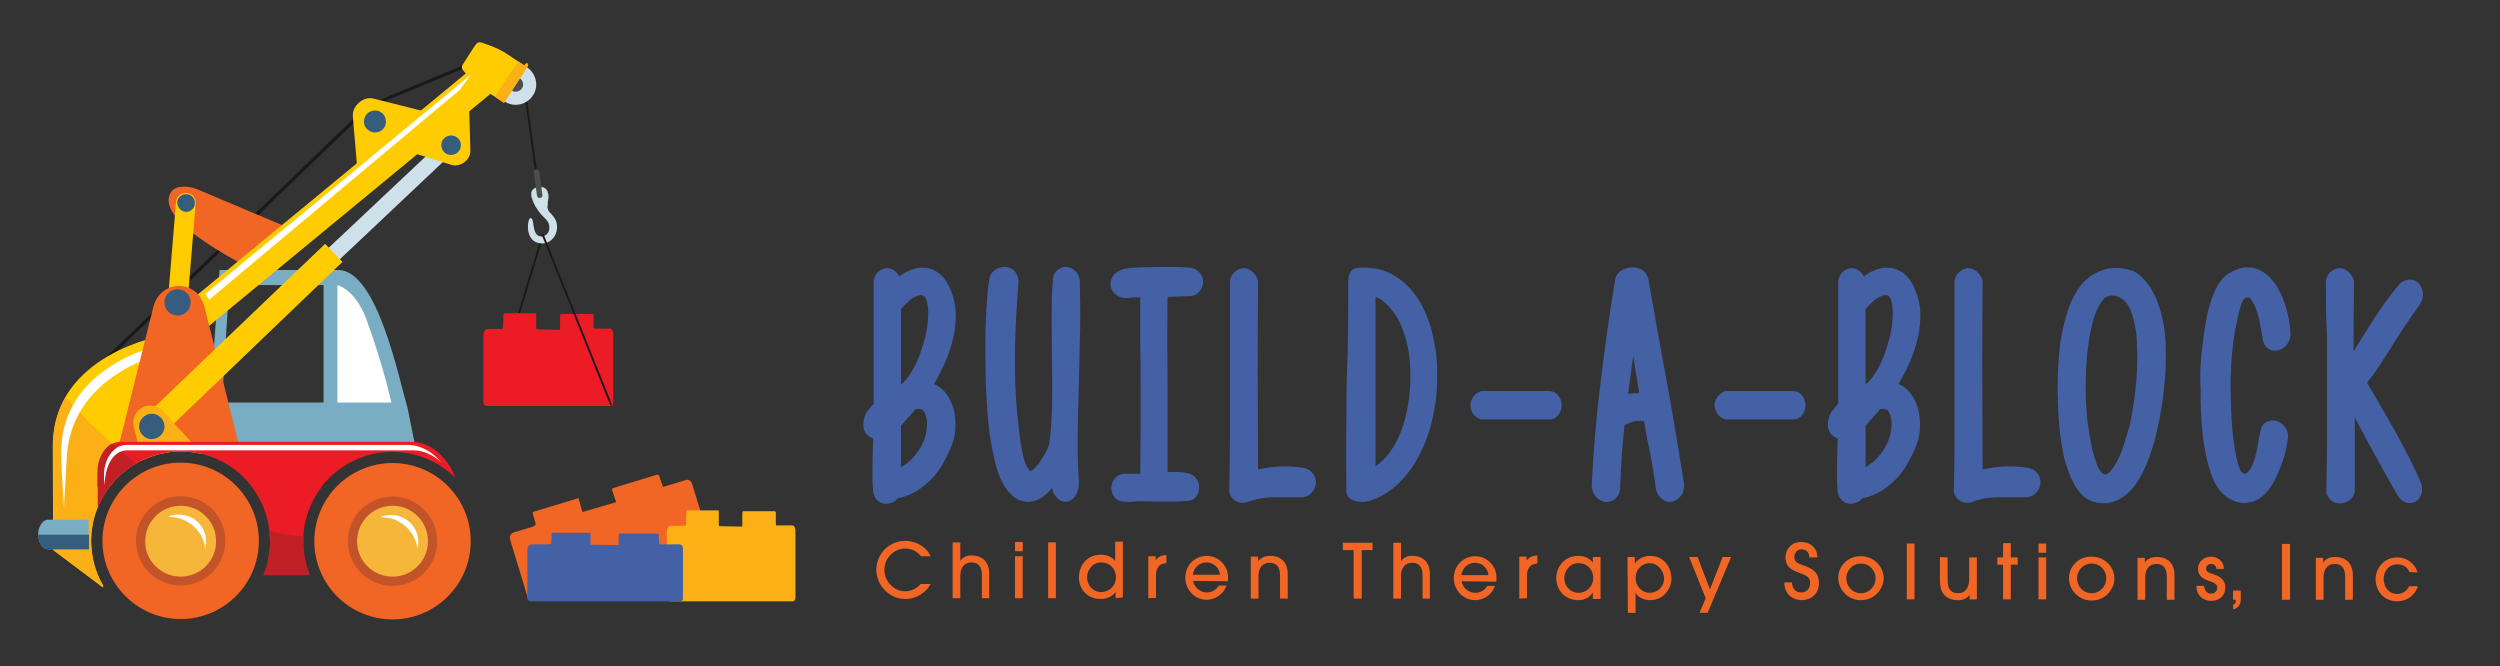 <?xml version="1.0" encoding="UTF-8"?>
<svg xmlns="http://www.w3.org/2000/svg" xmlns:xlink="http://www.w3.org/1999/xlink" id="Layer_1" x="0px" y="0px" viewBox="0 0 649 173" style="enable-background:new 0 0 649 173;" xml:space="preserve">
<rect x="0" y="0" width="649" height="173" fill="#333333" stroke="none"/>
<style type="text/css">
	.st0{fill:#F16624;}
	.st1{fill:#4461A6;stroke:#4461A6;stroke-width:1.794;stroke-miterlimit:10;}
	.st2{fill-rule:evenodd;clip-rule:evenodd;fill:#1A1919;}
	.st3{fill-rule:evenodd;clip-rule:evenodd;fill:#CEE0E9;}
	.st4{fill-rule:evenodd;clip-rule:evenodd;fill:#CEE0E9;stroke:#CEE0E9;stroke-width:0.103;stroke-miterlimit:22.926;}
	.st5{fill-rule:evenodd;clip-rule:evenodd;fill:#4D4D4D;}
	.st6{fill-rule:evenodd;clip-rule:evenodd;fill:#FFCC02;}
	.st7{fill-rule:evenodd;clip-rule:evenodd;fill:#FBB016;}
	.st8{fill-rule:evenodd;clip-rule:evenodd;fill:#FFFFFF;}
	.st9{fill-rule:evenodd;clip-rule:evenodd;fill:#F16624;}
	.st10{fill-rule:evenodd;clip-rule:evenodd;fill:#78ADC4;}
	.st11{fill-rule:evenodd;clip-rule:evenodd;fill:#355D7E;}
	.st12{fill-rule:evenodd;clip-rule:evenodd;fill:#EC1C27;}
	.st13{fill-rule:evenodd;clip-rule:evenodd;fill:#C12026;}
	.st14{fill-rule:evenodd;clip-rule:evenodd;fill:#C35328;}
	.st15{fill-rule:evenodd;clip-rule:evenodd;fill:#F5B639;}
	.st16{fill-rule:evenodd;clip-rule:evenodd;fill:#4461A6;}
</style>
<g>
	<g>
		<path class="st0" d="M239.1,144.4c-0.4-0.5-1.7-2-4.1-2c-3,0-5.4,2.5-5.4,5.5c0,3.1,2.5,5.6,5.4,5.6c1.5,0,3-0.7,4-1.9l2.6,0    c-1.6,2.8-4.3,3.9-6.6,3.9c-4.1,0-7.5-3.5-7.5-7.6c0-4.2,3.4-7.5,7.5-7.5c1.1,0,2.9,0.3,4.4,1.4c1.3,0.9,1.9,1.9,2.2,2.6    L239.1,144.4z"></path>
		<path class="st0" d="M254.9,155.3l0-5.9c0-0.8,0-3.4-2.7-3.4c-1.7,0-2.9,1.2-2.9,3.4l0,5.9l-2,0l0-14.5l2,0l0,4.8l0,0    c1-1.5,2.6-1.4,3-1.4c1.7,0,3.1,0.7,3.8,1.9c0.4,0.7,0.7,1.6,0.7,2.8l0,6.4L254.9,155.3z"></path>
		<path class="st0" d="M265.5,155.3l-2,0l0-10.9l2,0L265.5,155.3z M265.5,143.1l-2,0l0-2.4l2,0L265.5,143.1z"></path>
		<path class="st0" d="M274.1,155.3l-2,0l0-14.5l2,0L274.1,155.3z"></path>
		<path class="st0" d="M289.6,155.3l0-1.6h0c-0.9,1.2-2.3,1.8-3.9,1.8c-3.6,0-5.7-2.8-5.6-5.7c0-2.7,1.8-5.8,5.7-5.8    c1.5,0,2.9,0.6,3.7,1.6l0,0l0-5l2,0l0,14.5L289.6,155.3z M285.9,146c-2.5,0-3.7,2.2-3.7,3.9c0,2,1.5,3.8,3.7,3.8    c2.1,0,3.8-1.7,3.8-3.8C289.7,147.6,288,146,285.9,146z"></path>
		<path class="st0" d="M298.1,155.3l0-10.9l1.9,0l0,1h0c0.9-1.2,2.3-1.3,2.8-1.3l0,2.1c-0.3,0-1,0.1-1.5,0.4    c-0.6,0.4-1.2,1.2-1.2,2.7l0,5.9L298.1,155.3z"></path>
		<path class="st0" d="M309.7,150.8c0.5,2.1,2.2,3,3.6,3c1.5,0,2.6-0.9,3.1-1.8l2,0c-1,2.8-3.5,3.7-5.2,3.7c-3.1,0-5.5-2.7-5.5-5.7    c0-3.3,2.5-5.7,5.6-5.7c2.9,0,5.5,2.4,5.5,5.6c0,0.4,0,0.9-0.1,1L309.7,150.8z M316.7,149.2c-0.1-1.6-1.5-3.2-3.5-3.2    c-2,0-3.4,1.6-3.5,3.2L316.7,149.2z"></path>
		<path class="st0" d="M332.3,155.4l0-5.9c0-0.8,0-3.4-2.7-3.4c-1.7,0-2.9,1.2-2.9,3.4l0,5.9l-2,0l0-10.9l1.9,0l0,1.2h0    c1.1-1.5,2.8-1.4,3.2-1.4c1.7,0,3.1,0.7,3.8,1.9c0.4,0.7,0.7,1.6,0.7,2.8l0,6.4L332.3,155.4z"></path>
		<path class="st0" d="M351.4,155.4l0-12.6l-2.8,0l0-1.9l7.7,0l0,1.9l-2.8,0l0,12.6L351.4,155.4z"></path>
		<path class="st0" d="M369.3,155.4l0-5.9c0-0.8,0-3.4-2.7-3.4c-1.7,0-2.9,1.2-2.9,3.4l0,5.9l-2,0l0-14.5l2,0l0,4.8h0    c1-1.5,2.6-1.4,3-1.4c1.7,0,3.1,0.7,3.8,1.9c0.4,0.7,0.7,1.6,0.7,2.8l0,6.4L369.3,155.4z"></path>
		<path class="st0" d="M379.4,150.9c0.5,2.1,2.2,3,3.6,3c1.5,0,2.6-0.9,3.1-1.8l2,0c-1,2.8-3.5,3.7-5.2,3.7c-3.1,0-5.5-2.7-5.5-5.7    c0-3.3,2.5-5.7,5.6-5.7c2.9,0,5.5,2.4,5.5,5.6c0,0.4,0,0.9-0.1,1L379.4,150.9z M386.4,149.3c-0.1-1.6-1.5-3.2-3.5-3.2    c-2,0-3.4,1.6-3.5,3.2L386.4,149.3z"></path>
		<path class="st0" d="M394.4,155.4l0-10.9l1.9,0l0,1h0c0.9-1.2,2.3-1.3,2.8-1.3l0,2.1c-0.3,0-1,0.1-1.5,0.4    c-0.6,0.4-1.2,1.2-1.2,2.7l0,5.9L394.4,155.4z"></path>
		<path class="st0" d="M413.5,155.5l0-1.7h0c-0.8,1.3-2.2,2-3.7,2c-3.7,0-5.8-2.8-5.8-5.7c0-2.7,1.9-5.8,5.8-5.8    c1.5,0,2.9,0.6,3.7,1.8h0l0-1.5l2,0l0,10.9L413.5,155.5z M409.8,146.2c-2.5,0-3.7,2.2-3.7,3.9c0,2,1.5,3.8,3.7,3.8    c2.1,0,3.8-1.7,3.8-3.8C413.6,147.7,411.9,146.2,409.8,146.2z"></path>
		<path class="st0" d="M422.5,144.6l1.9,0l0,1.7l0,0c1-1.4,2.5-2,3.9-2c3.7,0,5.6,3,5.6,5.9c0,2.7-2.1,5.6-5.5,5.6    c-2.3,0-3.4-1.2-3.8-1.9h0l0,5.2l-2,0L422.5,144.6z M428.2,146.2c-2.1,0-3.6,1.8-3.6,3.8c0,2.2,1.6,3.9,3.7,3.9    c1.9,0,3.7-1.5,3.7-3.8C431.9,148.1,430.4,146.2,428.2,146.2z"></path>
		<path class="st0" d="M443.3,159.1l-2.1,0l1.6-3.8l-4.3-10.7l2.2,0l3.2,8.4l3.3-8.4l2.2,0L443.3,159.1z"></path>
		<path class="st0" d="M465.2,151.2c0,0.5,0.2,2.6,2.4,2.6c1.3,0,2.3-0.9,2.3-2.5c0-1.6-1.3-2-2.3-2.4c-1.9-0.7-2.4-1-3.1-1.6    c-0.7-0.6-1-1.7-1-2.7c0-1.7,1.3-3.9,4.1-3.9c2.4,0,4.2,1.6,4.2,4l-2.1,0c0-1.6-1.2-2.1-2-2.1c-1.3,0-1.9,1.1-1.9,2    c0,1.4,1.3,1.8,1.9,2c1.8,0.7,4.5,1.3,4.5,4.8c0,2.5-1.8,4.4-4.5,4.4c-2,0-4.5-1.3-4.5-4.6L465.2,151.2z"></path>
		<path class="st0" d="M483.1,155.8c-3.7,0-5.9-3.1-5.9-5.8c0-3,2.5-5.7,5.9-5.6c3.3,0,5.9,2.6,5.9,5.7    C489,152.7,486.8,155.8,483.1,155.8z M483.1,146.3c-2.3,0-3.8,1.9-3.8,3.8c0,2,1.5,3.9,3.8,3.9c2.2,0,3.8-1.8,3.8-3.9    C486.9,148.2,485.4,146.3,483.1,146.3z"></path>
		<path class="st0" d="M497,155.6l-2,0l0-14.5l2,0L497,155.6z"></path>
		<path class="st0" d="M505.6,144.7l0,5.9c0,2.7,1.2,3.4,2.7,3.4c1.7,0,2.8-1.1,2.9-3.5l0-5.8l2,0l0,10.9l-1.9,0l0-1.2h0    c-0.6,0.9-1.8,1.5-3.2,1.4c-1.2,0-2.3-0.4-3.1-1.1c-0.9-0.8-1.4-2-1.4-4.2l0-5.9L505.6,144.7z"></path>
		<path class="st0" d="M522,155.6l-2,0l0-9l-1.5,0l0-1.9l1.5,0l0-3.7l2,0l0,3.7l1.8,0l0,1.9l-1.8,0L522,155.6z"></path>
		<path class="st0" d="M531.2,155.6l-2,0l0-10.9l2,0L531.2,155.6z M531.2,143.5l-2,0l0-2.4l2,0L531.2,143.5z"></path>
		<path class="st0" d="M543,155.9c-3.7,0-5.9-3.1-5.9-5.8c0-3,2.5-5.7,5.9-5.6c3.3,0,5.9,2.6,5.9,5.7    C548.9,152.8,546.7,155.9,543,155.9z M543,146.3c-2.3,0-3.8,1.9-3.8,3.8c0,2,1.5,3.9,3.8,3.9c2.2,0,3.8-1.8,3.8-3.9    C546.8,148.2,545.3,146.3,543,146.3z"></path>
		<path class="st0" d="M562.5,155.7l0-5.9c0-0.8,0-3.4-2.7-3.4c-1.7,0-2.9,1.2-2.9,3.4l0,5.9l-2,0l0-10.9l1.9,0l0,1.2l0,0    c1.1-1.5,2.8-1.4,3.2-1.4c1.7,0,3.1,0.7,3.8,1.9c0.4,0.7,0.7,1.6,0.7,2.8l0,6.4L562.5,155.7z"></path>
		<path class="st0" d="M575.4,147.7c-0.1-0.9-0.6-1.3-1.4-1.3c-0.7,0-1.3,0.5-1.3,1.2c0,0.9,0.8,1.1,1.7,1.4    c0.8,0.3,3.3,0.9,3.3,3.5c0,1.9-1.3,3.5-3.7,3.5c-1.4,0-3.8-0.9-3.8-3.9l2,0c0.1,1.2,0.7,2,1.8,2c0.9,0,1.6-0.6,1.6-1.5    c0-1-0.8-1.3-1.9-1.7c-1.2-0.4-3.1-1-3.1-3.3c0-1.6,1.4-3.1,3.4-3.1c1.2,0,3.3,0.8,3.3,3.2L575.4,147.7z"></path>
		<path class="st0" d="M581.7,155.5c0,0.7-0.1,2.3-2,2.7l0-1.2c0.3-0.1,0.7-0.3,0.7-1.1v-0.2l-0.7,0l0-2.4l2,0L581.7,155.5z"></path>
		<path class="st0" d="M592.4,155.7l0-14.5l2.1,0l0,14.5L592.4,155.7z"></path>
		<path class="st0" d="M608.8,155.7l0-5.9c0-0.8,0-3.4-2.7-3.4c-1.7,0-2.9,1.2-2.9,3.4l0,5.9l-2,0l0-10.9l1.9,0l0,1.2h0    c1.1-1.5,2.8-1.4,3.2-1.4c1.7,0,3.1,0.7,3.8,1.9c0.4,0.7,0.7,1.6,0.7,2.8l0,6.4L608.8,155.7z"></path>
		<path class="st0" d="M625.5,148.5c-0.3-0.7-1.1-2-3.1-2c-2.6,0-3.6,2.2-3.6,3.8c0,1.9,1.2,3.9,3.5,3.9c1.5,0,2.6-0.9,3.1-2l2.3,0    c-0.8,2.4-2.9,3.9-5.4,3.9c-3.6,0-5.6-2.9-5.6-5.7c0-2.9,2.2-5.7,5.6-5.7c3.1,0,4.9,2.3,5.3,3.9L625.5,148.5z"></path>
	</g>
	<g>
		<g>
			<path class="st1" d="M227.7,73c0.1-0.8,0.5-1.4,0.9-1.8c0.5-0.4,1-0.6,1.6-0.7c0.6,0,1.1,0.2,1.6,0.6c0.5,0.4,0.9,1,1.2,1.9v0.4     c1-1,2.1-1.8,3.3-2.3c1.2-0.5,2.3-0.8,3.5-0.7c1.1,0,2.2,0.4,3.2,1.1c1,0.7,1.9,1.8,2.6,3.3c0.9,1.9,1.5,4,1.6,6.1     c0.1,2.1-0.1,4.3-0.6,6.5c-0.5,2.2-1.2,4.4-2.2,6.6c-1,2.2-2.1,4.3-3.3,6.2c1.6,0.4,2.9,1.3,3.8,2.5c0.9,1.2,1.5,2.6,1.9,4.1     c0.3,1.5,0.4,3.1,0.3,4.8c-0.2,1.7-0.6,3.2-1.2,4.5c-0.7,1.7-1.6,3.3-2.5,4.8c-0.9,1.4-2,2.8-3.4,3.9c-1.1,1-2.3,1.9-3.6,2.5     c-1.2,0.6-2.6,1-3.9,1.3c-0.3,0.4-0.7,0.8-1.2,1c-0.5,0.2-1,0.3-1.4,0.3c-0.5,0-1-0.2-1.4-0.6c-0.4-0.3-0.7-0.8-0.9-1.5     c0-0.3-0.1-0.6-0.1-1c0-0.4-0.1-1-0.1-2c0-1,0-2.4,0-4.2c0-1.8,0.1-4.3,0.2-7.5c-0.6,0-1.3-0.3-2-1c-0.4-0.6-0.6-1.2-0.6-1.8     c0-0.6,0.1-1.2,0.3-1.8c0.2-0.6,0.5-1.2,1-1.7c0.4-0.6,0.9-1.1,1.4-1.6V73z M233,79.9c0,1.5,0,3.1,0,5c0,1.8,0,3.7,0,5.6     c0,1.9,0,3.8,0,5.6c0,1.8,0,3.5,0,5.1c0.1,0,0.2-0.1,0.3-0.1c0.1,0,0.2-0.1,0.3-0.1c1.1-0.5,2.1-1.5,3-2.8     c0.9-1.3,1.8-2.8,2.5-4.5c0.7-1.7,1.3-3.5,1.8-5.4c0.5-1.9,0.8-3.7,0.9-5.4c0.1-1.7,0.1-3.1-0.2-4.4c-0.2-1.2-0.7-2.1-1.4-2.5     c-0.7-0.4-1.7-0.4-2.9,0.2C236.2,76.6,234.7,77.9,233,79.9z M241,107.1c-0.4-1-0.9-1.6-1.6-1.7c-0.6-0.2-1.4-0.2-2.2,0     c-0.6,0.7-1.3,1.5-2,2.3c-0.7,0.8-1.4,1.6-2.2,2.4v12.6c1.3-0.5,2.5-1.3,3.8-2.4c1.2-1.1,2.2-2.4,3-3.8c0.8-1.4,1.4-3,1.6-4.6     C241.7,110.1,241.6,108.6,241,107.1z"></path>
			<path class="st1" d="M257.7,72.8c0-0.6,0.2-1.2,0.8-1.7c0.6-0.5,1.2-0.8,1.9-0.9c0.7-0.1,1.4,0.1,2,0.5c0.6,0.4,1,1.2,1.1,2.3     l-0.5,7.4c-0.3,5.2-0.5,10.3-0.4,15.5c0,5.2,0.4,10.4,1,15.5c0,0.3,0.1,1.1,0.3,2.3c0.1,1.2,0.4,2.4,0.6,3.8     c0.3,1.3,0.6,2.6,1.1,3.7c0.5,1.1,1.1,1.8,1.7,2c0.3,0.1,0.8-0.1,1.5-0.6c0.6-0.6,1.3-1.3,1.9-2.2c0.6-0.9,1.2-1.8,1.7-2.8     c0.5-1,0.8-1.8,0.9-2.5c0.4-2.8,0.6-6,0.7-9.6c0.1-3.5,0.1-7.2,0-11c0-3.8-0.1-7.5-0.1-11.2c0-3.7,0-7.1,0.3-10.1     c0-0.1,0-0.2,0-0.2c0,0,0-0.1,0-0.1c0-0.9,0.3-1.6,0.8-2c0.5-0.4,1-0.7,1.6-0.7c0.6,0,1.2,0.2,1.7,0.6c0.5,0.4,0.9,1,1.1,1.9     c0.1,4.1,0.2,8.3,0.1,12.7c-0.1,4.4-0.2,8.9-0.3,13.5c-0.1,4.5-0.3,9-0.3,13.5c-0.1,4.5,0,8.7,0.3,12.8c0,1.3-0.3,2.4-0.8,3.1     c-0.5,0.7-1.2,1.1-1.8,1.1c-0.7,0-1.3-0.4-1.9-1.2c-0.6-0.8-0.9-2.1-1-4c-0.7,1.2-1.5,2.3-2.5,3.2c-0.9,0.9-1.9,1.5-3,1.8     c-1.1,0.3-2.1,0.2-3.2-0.2c-1.1-0.4-2.1-1.3-3.1-2.7c-0.9-1.3-1.7-3-2.3-5.1c-0.6-2.1-1.1-4.4-1.5-6.8c-0.4-2.5-0.7-5.1-0.9-7.7     c-0.2-2.7-0.3-5.3-0.4-7.8c0-2.5-0.1-4.8-0.1-7c0-2.2,0-4,0-5.5c0-0.2,0-0.9,0.1-2.2c0-1.3,0.1-2.7,0.2-4.2     c0.1-1.6,0.2-3,0.3-4.4C257.5,74.1,257.6,73.2,257.7,72.8z"></path>
			<path class="st1" d="M291.5,129.3c-0.8-0.1-1.4-0.5-1.7-1.1c-0.3-0.6-0.5-1.2-0.4-1.8c0.1-0.6,0.3-1.2,0.8-1.7     c0.4-0.5,1-0.8,1.8-0.8h4.9c0-4,0.1-8,0.1-11.9c0-3.9,0-7.8,0-11.7c0-3.9,0-7.8-0.1-11.8c0-4,0-8,0-12.2c-0.8,0-1.5,0-1.9,0     c-0.4,0-0.7,0-0.9,0c-0.2,0-0.5,0-0.7,0.1c-0.3,0-0.7,0.1-1.4,0.1c-0.8-0.1-1.5-0.5-2-0.9c-0.5-0.5-0.7-1-0.8-1.6     c-0.1-0.6,0.1-1.1,0.4-1.7c0.3-0.6,0.9-1,1.7-1.4c0.3-0.1,1-0.3,1.9-0.4c0.9-0.1,2-0.2,3.2-0.2c1.2,0,2.5-0.1,3.8-0.1     c1.3,0,2.6,0,3.8,0c1.2,0,2.2,0,3.2,0.1c0.9,0,1.5,0.1,1.9,0.1c0.9,0.2,1.5,0.7,1.9,1.3c0.4,0.6,0.5,1.2,0.4,1.9     c-0.1,0.6-0.4,1.2-0.9,1.7c-0.5,0.5-1.1,0.7-1.9,0.7h0.1c-1,0-2.1,0-3.2,0.1c-1.1,0-2.2,0.1-3.3,0.1c-0.1,7.8-0.1,15.7,0,23.6     c0,8,0,15.9,0,23.7c1,0,2-0.1,3-0.1c1,0,2,0.1,2.9,0.3c0.7,0.1,1.3,0.5,1.7,1c0.4,0.5,0.6,1.1,0.6,1.7c0,0.6-0.1,1.2-0.4,1.7     c-0.3,0.5-0.8,0.9-1.4,1c-1.1,0.1-2.5,0.2-4,0.2c-1.5,0-3.1,0-4.7,0c-1.6,0-3.2-0.1-4.6-0.1C293.8,129.5,292.5,129.4,291.5,129.3     z"></path>
			<path class="st1" d="M323.1,129.6c-0.5,0.1-1.1,0-1.8-0.3c-0.6-0.3-1.1-0.9-1.3-1.7c0.1-4.7,0.2-9.2,0.2-13.7c0-4.5,0-8.9,0-13.3     c0-4.4,0-8.9,0-13.5c0-4.5,0-9.2,0-14.1c0.1-0.8,0.5-1.4,1-1.8c0.5-0.4,1-0.6,1.6-0.7c0.5,0,1.1,0.2,1.6,0.6c0.5,0.4,1,1,1.3,1.9     c-0.1,8.2-0.1,16.5-0.1,24.9c0,8.4,0.1,16.8,0.1,25.1c2.1-0.5,4.2-0.9,6.4-1c2.2-0.1,4.3,0,6.4,0.4c0.8,0.2,1.4,0.7,1.8,1.3     c0.3,0.6,0.5,1.2,0.4,1.8c-0.1,0.6-0.3,1.2-0.8,1.7c-0.4,0.5-1,0.9-1.8,1h-0.1c-2.5,0-5,0-7.4,0     C328.1,128.2,325.6,128.7,323.1,129.6z"></path>
			<path class="st1" d="M350.9,73c0-0.5,0.1-1.1,0.3-1.7c0.3-0.6,0.8-0.9,1.7-0.9c3.2-0.2,6,0.4,8.4,1.8c2.4,1.4,4.4,3.3,6,5.8     c1.6,2.5,2.8,5.3,3.6,8.5c0.8,3.2,1.3,6.6,1.3,10.1c0.1,3.5-0.2,7-0.9,10.5c-0.7,3.5-1.7,6.7-3.2,9.7c-1.4,3-3.2,5.6-5.4,7.8     c-2.2,2.2-4.7,3.7-7.5,4.6c-0.4,0.1-1,0.2-1.5,0.2c-0.6,0-1.1-0.1-1.6-0.2c-0.5-0.1-0.9-0.3-1.2-0.6c-0.3-0.3-0.5-0.7-0.5-1.2     c-0.1-10.3,0-19.8,0.1-28.7C350.9,90,350.9,81.4,350.9,73z M356.2,76c0,7.7,0,15.5,0,23.3c0,7.8,0,15.6,0,23.4     c2.1-1.2,3.9-2.8,5.4-4.9c1.5-2.1,2.7-4.5,3.5-7.1c0.9-2.6,1.4-5.4,1.7-8.3c0.3-2.9,0.3-5.7,0.1-8.5c-0.2-2.8-0.8-5.4-1.6-7.8     c-0.8-2.5-1.9-4.5-3.3-6.2c-0.9-1.2-1.9-2.1-3-2.9C358,76.4,357,76,356.2,76z"></path>
			<path class="st1" d="M384.7,108c-0.6-0.2-1.1-0.5-1.5-1c-0.3-0.5-0.5-1-0.6-1.6c0-0.6,0.1-1.1,0.5-1.7c0.3-0.6,0.9-1,1.6-1.3H402     c0.8,0,1.5,0.3,1.9,0.9c0.4,0.6,0.6,1.2,0.6,1.9c0,0.7-0.2,1.3-0.6,1.9c-0.4,0.6-1,0.9-1.7,0.9H384.7z"></path>
			<path class="st1" d="M420.9,109.8c-0.3,2.8-0.6,5.7-0.8,8.5c-0.2,2.9-0.3,5.7-0.4,8.5c-0.1,1-0.5,1.7-1.1,2.1     c-0.6,0.4-1.2,0.6-1.8,0.5c-0.6-0.1-1.2-0.4-1.7-0.9c-0.5-0.5-0.9-1.3-1-2.3c0.4-8.9,1.2-17.9,2.3-26.8     c1.1-8.9,2.3-17.9,3.8-26.8c0.1-0.6,0.5-1.2,1.2-1.6c0.6-0.4,1.3-0.6,2.1-0.7c0.7,0,1.4,0.1,2.1,0.4c0.7,0.3,1.1,0.9,1.4,1.8     c0.8,4.6,1.6,9,2.4,13.5c0.8,4.4,1.6,8.8,2.4,13.2c0.8,4.4,1.6,8.7,2.3,13.1c0.7,4.4,1.5,8.9,2.2,13.5c0,0.9-0.1,1.7-0.6,2.3     c-0.4,0.6-1,1-1.6,1.2c-0.6,0.2-1.3,0.1-1.9-0.3c-0.6-0.4-1.1-1.1-1.4-2c-0.2-1.7-0.5-3.3-0.7-4.8c-0.2-1.5-0.5-3-0.8-4.5     c-0.3-1.5-0.6-3-0.9-4.5c-0.3-1.5-0.6-3.1-0.9-4.8c-1-0.1-2-0.1-3.1,0C423.3,108.7,422.1,109.1,420.9,109.8z M421.6,103.4     c0.8-0.2,1.7-0.3,2.5-0.4c0.8,0,1.6-0.1,2.5-0.1c-0.4-2.4-0.8-4.9-1.2-7.3c-0.4-2.4-0.8-4.9-1.2-7.4l-0.4-2.2     c-0.1,0.7-0.2,1.4-0.2,2c0,0.7-0.1,1.4-0.2,2L421.6,103.4z"></path>
			<path class="st1" d="M448.1,108c-0.6-0.2-1.1-0.5-1.5-1c-0.3-0.5-0.5-1-0.6-1.6c0-0.6,0.1-1.1,0.5-1.7c0.3-0.6,0.9-1,1.6-1.3     h17.2c0.8,0,1.5,0.3,1.9,0.9c0.4,0.6,0.6,1.2,0.6,1.9c0,0.7-0.2,1.3-0.6,1.9c-0.4,0.6-1,0.9-1.7,0.9H448.1z"></path>
			<path class="st1" d="M478.1,73c0.1-0.8,0.5-1.4,0.9-1.8c0.5-0.4,1-0.6,1.6-0.7c0.6,0,1.1,0.2,1.6,0.6c0.5,0.4,0.9,1,1.2,1.9v0.4     c1-1,2.1-1.8,3.3-2.3c1.2-0.5,2.3-0.8,3.5-0.7c1.1,0,2.2,0.4,3.2,1.1c1,0.7,1.9,1.8,2.6,3.3c0.9,1.9,1.5,4,1.6,6.1     c0.1,2.1-0.1,4.3-0.6,6.5c-0.5,2.2-1.2,4.4-2.2,6.6c-1,2.2-2.1,4.3-3.3,6.2c1.6,0.4,2.9,1.3,3.8,2.5c0.9,1.2,1.5,2.6,1.9,4.1     c0.3,1.5,0.4,3.1,0.3,4.8c-0.2,1.7-0.6,3.2-1.2,4.5c-0.7,1.7-1.6,3.3-2.5,4.8c-0.9,1.4-2,2.8-3.4,3.9c-1.1,1-2.3,1.9-3.6,2.5     c-1.2,0.6-2.6,1-3.9,1.3c-0.3,0.4-0.7,0.8-1.2,1c-0.5,0.2-1,0.3-1.4,0.3c-0.5,0-1-0.2-1.4-0.6c-0.4-0.3-0.7-0.8-0.9-1.5     c0-0.3-0.1-0.6-0.1-1c0-0.4-0.1-1-0.1-2c0-1,0-2.4,0-4.2c0-1.8,0.1-4.3,0.2-7.5c-0.6,0-1.3-0.3-2-1c-0.4-0.6-0.6-1.2-0.6-1.8     c0-0.6,0.1-1.2,0.3-1.8c0.2-0.6,0.5-1.2,1-1.7c0.4-0.6,0.9-1.1,1.4-1.6V73z M483.4,79.9c0,1.5,0,3.1,0,5c0,1.8,0,3.7,0,5.6     c0,1.9,0,3.8,0,5.6c0,1.8,0,3.5,0,5.1c0.1,0,0.2-0.1,0.3-0.1c0.1,0,0.2-0.1,0.3-0.1c1.1-0.5,2.1-1.5,3-2.8     c0.9-1.3,1.8-2.8,2.5-4.5c0.7-1.7,1.3-3.5,1.8-5.4c0.5-1.9,0.8-3.7,0.9-5.4c0.1-1.7,0.1-3.1-0.2-4.4c-0.2-1.2-0.7-2.1-1.4-2.5     c-0.7-0.4-1.7-0.4-2.9,0.2C486.6,76.6,485.1,77.9,483.4,79.9z M491.4,107.1c-0.4-1-0.9-1.6-1.6-1.7c-0.6-0.2-1.4-0.2-2.2,0     c-0.6,0.7-1.3,1.5-2,2.3c-0.7,0.8-1.4,1.6-2.2,2.4v12.6c1.3-0.5,2.5-1.3,3.8-2.4c1.2-1.1,2.2-2.4,3-3.8c0.8-1.4,1.4-3,1.6-4.6     C492.1,110.1,492,108.6,491.4,107.1z"></path>
			<path class="st1" d="M511.2,129.6c-0.5,0.1-1.1,0-1.8-0.3c-0.6-0.3-1.1-0.9-1.3-1.7c0.1-4.7,0.2-9.2,0.2-13.7c0-4.5,0-8.9,0-13.3     c0-4.4,0-8.9,0-13.5c0-4.5,0-9.2,0-14.1c0.1-0.8,0.5-1.4,1-1.8c0.5-0.4,1-0.6,1.6-0.7c0.5,0,1.1,0.2,1.6,0.6c0.5,0.4,1,1,1.3,1.9     c-0.1,8.2-0.1,16.5-0.1,24.9c0,8.4,0.1,16.8,0.1,25.1c2.1-0.5,4.2-0.9,6.4-1c2.2-0.1,4.3,0,6.4,0.4c0.8,0.2,1.4,0.7,1.8,1.3     c0.3,0.6,0.5,1.2,0.4,1.8c-0.1,0.6-0.3,1.2-0.8,1.7c-0.4,0.5-1,0.9-1.8,1H526c-2.5,0-5,0-7.4,0     C516.1,128.2,513.6,128.7,511.2,129.6z"></path>
			<path class="st1" d="M553.5,71.2c1.7,1,3.1,2.5,4.2,4.3c1.1,1.8,1.9,3.9,2.5,6.2c0.6,2.3,1,4.8,1.1,7.5c0.1,2.7,0.1,5.4-0.1,8.1     c-0.2,2.7-0.5,5.4-0.9,8c-0.4,2.6-0.9,4.9-1.4,7.1c-0.2,1-0.6,2.2-1,3.6c-0.4,1.4-0.9,2.7-1.5,4.2c-0.6,1.4-1.3,2.8-2.1,4.1     c-0.8,1.3-1.7,2.4-2.8,3.3c-1,0.9-2.2,1.5-3.5,1.9c-1.3,0.4-2.8,0.3-4.3-0.1c-1-0.3-2-0.9-2.8-1.8c-0.8-0.9-1.5-1.9-2-3     c-0.6-1.1-1-2.3-1.4-3.4c-0.4-1.2-0.7-2.2-0.9-3c-0.2-1.1-0.5-2.8-0.8-4.9c-0.3-2.1-0.5-4.5-0.6-7.2c-0.1-2.7-0.2-5.5-0.1-8.5     c0.1-3,0.3-5.9,0.7-8.8c0.4-2.8,1.1-5.5,1.9-8c0.8-2.5,2-4.6,3.3-6.3c1.4-1.7,3.1-2.8,5.1-3.5C548.3,70.2,550.7,70.3,553.5,71.2z      M552.9,78.3c-0.4-0.6-0.9-1.1-1.6-1.5c-0.6-0.4-1.3-0.7-2-0.9c-0.7-0.1-1.4-0.1-2.2,0.1c-0.7,0.2-1.4,0.6-1.9,1.3     c-0.8,1-1.5,2.3-2.1,3.9c-0.6,1.6-1,3.3-1.4,5.2c-0.3,1.9-0.6,3.8-0.8,5.9c-0.2,2.1-0.3,4.1-0.3,6c-0.1,2,0,3.8,0,5.5     c0.1,1.7,0.2,3.2,0.3,4.5c0,0.6,0.2,1.6,0.4,3.1c0.2,1.5,0.5,3,0.8,4.6c0.3,1.6,0.8,3.1,1.3,4.6c0.5,1.4,1.2,2.5,1.9,3     c0.7,0.6,1.5,0.6,2.5,0c0.9-0.6,2-2.2,3.2-4.6c0.5-1.2,1-2.5,1.4-3.9c0.4-1.3,0.8-2.7,1.2-3.9c0.3-1.2,0.6-2.8,0.9-4.5     c0.3-1.8,0.6-3.7,0.8-5.8c0.2-2.1,0.4-4.2,0.4-6.4c0.1-2.2,0-4.3-0.1-6.3c-0.1-2-0.4-3.9-0.9-5.6     C554.3,80.8,553.6,79.4,552.9,78.3z"></path>
			<path class="st1" d="M572.7,89.5c0.2-2,0.5-3.9,0.8-5.7c0.3-1.8,0.7-3.5,1.2-5c0.5-1.5,1-2.9,1.7-4.1c0.6-1.2,1.5-2.1,2.5-2.9     c1.7-1,3.2-1.5,4.6-1.5c1.4,0,2.6,0.4,3.7,1.2c1.1,0.7,2,1.7,2.9,3c0.8,1.3,1.5,2.6,2,4.1c0.5,1.5,0.9,2.9,1.2,4.4     c0.2,1.5,0.4,2.7,0.4,3.8c0,0.9-0.3,1.6-0.8,2.2c-0.5,0.6-1.1,0.9-1.7,1.1c-0.6,0.1-1.3,0.1-1.8-0.3c-0.6-0.3-0.9-0.9-1.1-1.8     c-0.1-0.8-0.3-1.9-0.6-3.4c-0.2-1.5-0.6-2.9-1-4.2c-0.4-1.3-1-2.4-1.7-3.3c-0.7-0.8-1.5-1-2.6-0.5c-0.7,0.4-1.3,1.5-1.8,3.3     c-0.7,2.7-1.2,5.3-1.6,7.8c-0.3,2.5-0.6,4.9-0.7,7.3c-0.1,2.4-0.2,4.6-0.1,6.9c0,2.2,0.1,4.5,0.2,6.7c0,0.3,0.1,1.3,0.2,2.7     c0.1,1.5,0.3,3.1,0.6,4.8c0.2,1.7,0.6,3.3,1,4.8c0.4,1.5,1,2.4,1.6,2.7c1,0.5,1.8,0.3,2.5-0.5c0.7-0.8,1.2-1.9,1.7-3.2     c0.4-1.3,0.8-2.7,1-4.2c0.2-1.5,0.5-2.6,0.7-3.5c0.1-0.9,0.4-1.5,1-1.8c0.6-0.3,1.2-0.4,1.9-0.3c0.6,0.1,1.2,0.5,1.7,1.1     c0.5,0.6,0.8,1.3,0.8,2.1c-0.1,1.1-0.4,2.4-0.7,3.8c-0.3,1.5-0.8,2.9-1.4,4.3c-0.6,1.4-1.2,2.8-2,4.1c-0.8,1.3-1.7,2.3-2.7,3     c-1,0.7-2.2,1.1-3.5,1.2c-1.3,0-2.8-0.4-4.3-1.5c-1.6-1.1-2.9-3.1-3.8-5.9c-0.9-2.8-1.6-6-2-9.7c-0.4-3.7-0.6-7.5-0.5-11.6     C571.9,97,572.2,93.1,572.7,89.5z"></path>
			<path class="st1" d="M604.7,73c0.1-0.8,0.5-1.4,1-1.8c0.5-0.4,1-0.6,1.6-0.7c0.5,0,1.1,0.2,1.6,0.6c0.5,0.4,1,1,1.3,1.9     c0,3.5-0.1,7.1-0.1,10.6c0,3.6,0,7.2,0,10.8c2.2-3.6,4.4-7.2,6.6-10.6c2.2-3.5,4.5-6.7,7-9.6c0.8-0.6,1.5-0.8,2.2-0.7     c0.7,0.1,1.2,0.4,1.6,1c0.4,0.5,0.6,1.2,0.6,2c0,0.8-0.3,1.6-0.9,2.4c-1.3,1.8-2.6,3.6-3.7,5.3c-1.1,1.8-2.3,3.5-3.3,5.2     c-1.1,1.7-2.2,3.4-3.3,5.1c-1.1,1.7-2.3,3.3-3.5,4.8c1.1,1.9,2.4,4,3.7,6.3c1.3,2.3,2.6,4.5,3.9,6.8c1.3,2.3,2.5,4.6,3.6,6.8     c1.1,2.2,2.1,4.2,2.9,6.1c0.4,0.9,0.5,1.7,0.3,2.5c-0.2,0.7-0.6,1.3-1.1,1.6c-0.5,0.3-1.1,0.4-1.8,0.2c-0.7-0.2-1.3-0.7-1.8-1.6     c-2.3-4-4.5-8-6.6-11.8c-2.1-3.9-4.1-7.7-6.1-11.4v22.8c-0.2,0.7-0.6,1.2-1.1,1.6c-0.5,0.3-1.1,0.5-1.6,0.6     c-0.6,0-1.1-0.1-1.7-0.4c-0.5-0.3-0.9-0.9-1.2-1.6c0.1-4.7,0.2-9.2,0.2-13.7c0-4.5,0-8.9,0-13.3c0-4.4,0-8.9,0-13.5     C604.7,82.6,604.7,77.9,604.7,73z"></path>
		</g>
	</g>
</g>
<g>
	
		<rect x="124.1" y="73.3" transform="matrix(0.291 -0.957 0.957 0.291 26.843 183.246)" class="st2" width="26.1" height="0.5"></rect>
	<polygon class="st2" points="95.6,28.3 21.1,100.1 20.5,99.5 95,27.7  "></polygon>
	<rect x="96.5" y="20.9" transform="matrix(0.924 -0.383 0.383 0.924 0.282 44.057)" class="st2" width="28.7" height="0.8"></rect>
	<g>
		
			<rect x="137.5" y="20.9" transform="matrix(0.99 -0.139 0.139 0.99 -3.396 19.54)" class="st2" width="0.5" height="26.3"></rect>
		<path class="st3" d="M137.7,56.6c-0.8,0.1-1.7,6.4,2.9,6.6c2.2,0.1,3.9-1.8,4-3.9c0.1-2.2-0.9-3.1-1.9-4.2    c-0.8-0.8-0.5-1.7-0.8-3.9c-0.1-0.7-0.9-1.6-1.9-1.4c-1.9,0.3-1.5,2.4-1,3.6c0.6,1.4,1.5,2.3,2.3,3.1c0.7,0.7,1.4,1.4,1.3,2.8    c0,1.1-0.9,2.1-2.1,2.1C137.8,61.2,139,56.7,137.7,56.6z"></path>
		<path class="st4" d="M139.2,53.8l2.9-0.4c0-0.8,0.3-1.9,0.2-2.8c-0.1-1.2-0.8-2.2-2.4-2l0,0C136.6,49,138.3,52.1,139.2,53.8z"></path>
		<path class="st5" d="M139.2,44L139.2,44c0.4-0.1,0.7,0.2,0.8,0.6l0.8,6c0.1,0.4-0.2,0.7-0.6,0.8l0,0c-0.4,0.1-0.7-0.2-0.8-0.6    l-0.8-6C138.5,44.4,138.8,44,139.2,44z"></path>
	</g>
	<g>
		<path class="st3" d="M133.6,16.6c2.9-0.2,5.4,2.1,5.6,5c0.2,2.9-2.1,5.4-5,5.6c-2.9,0.2-5.4-2.1-5.6-5    C128.4,19.3,130.7,16.8,133.6,16.6z"></path>
		<path class="st5" d="M133.8,20c1-0.1,1.9,0.7,2,1.8c0.1,1-0.7,1.9-1.8,2c-1,0.1-1.9-0.7-2-1.8C131.9,21,132.8,20.1,133.8,20z"></path>
		<path class="st6" d="M122.6,12.9c1.5-2.2,1.3-2.3,3.7-1.4c2.2,0.8,3.7,1.4,5.6,2.7l4.2,2.8c0.4-0.5,0.5-0.7,0.8-0.5    c0.2,0.2,0.2,0.4-0.1,0.9l-2,3.1l-2,3.1l-2,3.1c-2.2-1.5-2.6-1.8-4.9-3.2c-1.9-1.3-3.1-2.4-4.7-4.1c-1.8-2-1.6-1.8-0.2-4    L122.6,12.9z"></path>
		<path class="st7" d="M134.6,16l1.6,1c0.4-0.5,0.5-0.7,0.8-0.5c0.2,0.2,0.2,0.4-0.1,0.9l-2,3.1l-2,3.1l-2,3.1    c-1.1-0.7-1.8-1.2-2.4-1.6C130.7,21.5,132.8,18.5,134.6,16z"></path>
	</g>
	<g>
		<path class="st3" d="M67.2,81.4l51.6-48.6l2.7,3.1L71.7,82.9L67.2,81.4z"></path>
		<path class="st6" d="M42.4,87.1c0,0-28.7,4.7-28.7,28.7c0,14.2,0.1,15.8,0.1,27l12.9,9.7l0-0.4c-2-3.4-3.1-7.4-3.1-11.6    c0-11.6,8.6-21.3,19.7-23c1.5-0.3,3-0.5,4.5-0.5c0.9,0,1.7,0.1,2.6,0.2l1.2-6.6L42.4,87.1z"></path>
		<path class="st7" d="M17,103.1c-2,3.5-3.2,7.6-3.2,12.6c0,14.2,0.1,15.8,0.1,27l12.9,9.7l0-0.4c-2-3.4-3.1-7.4-3.1-11.6    c0-8.6,4.7-16.2,11.7-20.2C28.3,114.9,22.2,108.9,17,103.1z"></path>
		<path class="st8" d="M44.6,88.8c0,0-28.7,4.7-28.7,28.7c0,5,0.6,11.6,0.7,14.4c0.4-7.5,0.6-10.2,0.7-12.5    C18,97.4,41.6,91.7,45.5,90.9L44.6,88.8z"></path>
		<path class="st9" d="M44.6,49.6c1.3-1.6,4.6-1.3,6.5-0.5l27.5,11.6L67,70.8C62.4,68.2,39.1,56.9,44.6,49.6z"></path>
		<path class="st7" d="M13.8,138.8c0,1.2,0,2.5,0,3.9l12.9,9.7l0-0.4c-2-3.4-3.1-7.4-3.1-11.6c0-0.5,0-1.1,0.1-1.6H13.8z"></path>
		<path class="st6" d="M48.5,50.1L48.5,50.1c1.4,0.1,2.4,1.3,2.3,2.7l-1.9,23l-5.1-0.4l1.9-23C45.8,51,47.1,50,48.5,50.1z"></path>
		<path class="st10" d="M12.5,134.9h10.5v7.7H12.5c-1.4,0-2.6-1.7-2.6-3.9v0C9.9,136.7,11.1,134.9,12.5,134.9z"></path>
		<path class="st11" d="M23.1,138.8v3.8H12.5c-1.4,0-2.6-1.7-2.6-3.8H23.1z"></path>
		<path class="st10" d="M70.8,104.5H84V74H70.8v-3.9h14.8h2.5h0v0c9.9,0.6,15.3,27.6,17.8,36.2l1.8,9.1H70.8V104.5z M57.6,104.5    h13.2v11H53.7L57,70.1h13.8V74H59.5L57.6,104.5z"></path>
		<path class="st6" d="M40,85.8l81.5-67.2l0.1-0.1l2-5.8c0.5-1.5,4.6-1,4.6,0.8l-0.1,4.5c0.1,0.1,0.1,0.1,0.2,0.2l0,0    c1.4,1.7,0.8,4.7-1.5,6.6L45.3,92L40,85.8z"></path>
		<path class="st9" d="M53.1,79.7l9.3,37.3H30.5l9.3-37.3C41.7,72.4,51.3,72.4,53.1,79.7z"></path>
		<path class="st11" d="M46.1,81.9c1.9,0,3.4-1.5,3.4-3.4c0-1.9-1.5-3.4-3.4-3.4c-1.9,0-3.4,1.5-3.4,3.4    C42.6,80.3,44.2,81.9,46.1,81.9z"></path>
		<path class="st6" d="M35.5,110.1l48.9-46.8l4.5,4.7L40,114.9L35.5,110.1z"></path>
		<path class="st7" d="M42.6,107l9.9,10.9c-1.8-0.4-3.7-0.7-5.6-0.7c-3.6,0-7,0.8-10,2.3l-2.1-8.4C33.5,106.2,39.2,103.2,42.6,107z"></path>
		<path class="st11" d="M39.4,114c1.8,0,3.3-1.5,3.3-3.3c0-1.8-1.5-3.3-3.3-3.3c-1.8,0-3.3,1.5-3.3,3.3    C36.1,112.5,37.6,114,39.4,114z"></path>
		<path class="st12" d="M31.2,114.7h75.6c4.9,0,9.3,3.8,11.4,9.3c-4.2-4.1-10-6.7-16.3-6.7c-7.5,0-14.2,3.6-18.5,9.1H65.4    c-4.2-5.6-10.9-9.2-18.5-9.2c-7.5,0-14.2,3.6-18.5,9.2h-3v-3.9C25.4,118.2,28,114.7,31.2,114.7L31.2,114.7z M25.4,126.4h3    c-1.2,1.6-2.2,3.3-3,5.2V126.4L25.4,126.4z M80.4,149.3h-12c1.1-2.7,1.7-5.7,1.7-8.8c0-2.5-0.4-4.8-1.1-7.1l0,0    c-0.8-2.6-2.1-4.9-3.6-7h18.1c-1.6,2.1-2.8,4.4-3.7,7l0,0c-0.7,2.2-1.1,4.6-1.1,7.1C78.7,143.6,79.3,146.6,80.4,149.3z"></path>
		<path class="st13" d="M35.3,120.3c-2.7,1.6-5.1,3.6-7,6.1h-3v-3.9c0-3.3,1.6-6.1,3.7-7.3C31.1,116.9,33.2,118.6,35.3,120.3    L35.3,120.3z M25.4,126.4h3c-1.2,1.6-2.2,3.3-3,5.2V126.4z"></path>
		<path class="st11" d="M48.3,55c1.3,0,2.3-1,2.3-2.3c0-1.3-1-2.3-2.3-2.3c-1.3,0-2.3,1-2.3,2.3C46.1,53.9,47.1,55,48.3,55z"></path>
		<polygon class="st8" points="53.3,76.3 122.2,19.4 119.4,23.3 54.3,77.8   "></polygon>
		<path class="st8" d="M32.8,115.5h73c3.4,0,6.5,1.8,8.8,4.6c-2.1-2-4.7-3.2-7.5-3.2h-74c-2.5,0-4.2,1.8-5.1,4.2    c-0.6,1.6-0.8,3.6-1,4.9v-2.7C27,119,29.6,115.5,32.8,115.5z"></path>
		<path class="st13" d="M80.4,149.3h-12c1.1-2.7,1.7-5.7,1.7-8.8v0v0v0l0,0v0v0v0v0v0v0v0l0,0v0v0v0v0v0v0c0-0.4,0-0.9-0.1-1.3h0    c0-0.5-0.1-0.9-0.1-1.4c2.6,0.6,5.3,1.1,8,1.4h0.9c0,0.3,0,0.7,0,1v0v0l0,0l0,0v0v0l0,0v0v0v0v0v0v0l0,0l0,0v0v0v0v0l0,0v0v0v0    l0,0v0v0v0v0v0v0v0v0v0v0v0v0v0v0v0l0,0v0v0v0v0v0C78.7,143.6,79.3,146.6,80.4,149.3z"></path>
		<g>
			<path class="st9" d="M101.9,160.8c11.2,0,20.3-9.1,20.3-20.3c0-11.2-9.1-20.3-20.3-20.3c-11.2,0-20.3,9.1-20.3,20.3     C81.6,151.7,90.7,160.8,101.9,160.8z"></path>
			<path class="st14" d="M101.9,152.1c6.4,0,11.6-5.2,11.6-11.6c0-6.4-5.2-11.6-11.6-11.6c-6.4,0-11.6,5.2-11.6,11.6     C90.3,146.9,95.5,152.1,101.9,152.1z"></path>
			<path class="st15" d="M101.9,149.7c5.1,0,9.2-4.1,9.2-9.2c0-5.1-4.1-9.2-9.2-9.2c-5.1,0-9.2,4.1-9.2,9.2     C92.7,145.6,96.8,149.7,101.9,149.7z"></path>
			<path class="st8" d="M101.6,133.7c-1.1,0-2.1,0.2-3,0.6c0.2,0,0.3,0,0.5,0c4.8,0,8.7,3.6,9.3,8.2c0.1-0.6,0.2-1.1,0.2-1.7     C108.6,136.8,105.5,133.7,101.6,133.7z"></path>
		</g>
		<g>
			<path class="st9" d="M46.9,160.7c11.2,0,20.3-9.1,20.3-20.3c0-11.2-9.1-20.3-20.3-20.3c-11.2,0-20.3,9.1-20.3,20.3     C26.6,151.6,35.7,160.7,46.9,160.7z"></path>
			<path class="st14" d="M46.9,152c6.4,0,11.6-5.2,11.6-11.6c0-6.4-5.2-11.6-11.6-11.6c-6.4,0-11.6,5.2-11.6,11.6     C35.3,146.8,40.5,152,46.9,152z"></path>
			<path class="st15" d="M46.9,149.7c5.1,0,9.2-4.1,9.2-9.2c0-5.1-4.1-9.2-9.2-9.2c-5.1,0-9.2,4.1-9.2,9.2     C37.6,145.5,41.8,149.7,46.9,149.7z"></path>
			<path class="st8" d="M46.5,133.6c-1.1,0-2.1,0.2-3,0.6c0.2,0,0.3,0,0.5,0c4.8,0,8.7,3.6,9.3,8.2c0.1-0.6,0.2-1.1,0.2-1.7     C53.6,136.8,50.4,133.6,46.5,133.6z"></path>
		</g>
		<path class="st8" d="M87.6,104.5h14c-1.2-5.4-3.7-14-6.1-20.5c-2.7-8.4-7.5-9.9-7.9-10V104.5z"></path>
	</g>
	<g>
		<path class="st9" d="M138.4,136.7l-5,1.5c0,0-1.5,0.5-0.9,2.1l4.4,14.5c0,0,0.1,1.2,1.6,0.8l44.9-13.7c0,0,1.1-0.3,0.9-1.2    l-4.7-15.3c0,0-0.5-1.1-1.5-0.8l-5.6,1.7c0,0-0.4,0.4-0.6-0.5l-0.8-2.3c0,0,0-0.4-0.8-0.2l-11.1,3.4c0,0-0.5,0-0.2,0.8l0.8,2.4    c0,0,0.3,0.4,0,0.5l-8.2,2.4c0,0-0.4,0.3-0.5-0.2l-0.8-2.9c0,0,0.1-0.5-0.4-0.3l-11.2,3.4c0,0-0.5,0-0.4,0.5l0.8,2.8    C139,136.1,139.1,136.4,138.4,136.7z"></path>
		<path class="st7" d="M177.6,136.5h-3.5c0,0-1.1,0.1-1,1.9l0,16.4c0,0-0.2,1.3,0.9,1.3h31.7c0,0,0.8,0.1,0.8-1v-17.4    c0,0-0.1-1.3-0.8-1.3h-4c0,0-0.3,0.3-0.3-0.7l0-2.6c0,0,0.1-0.4-0.5-0.4H193c0,0-0.3-0.1-0.3,0.7l0,2.7c0,0,0.1,0.5-0.1,0.6    l-5.7-0.1c0,0-0.3,0.1-0.3-0.4l0-3.3c0,0,0.1-0.4-0.2-0.4h-7.9c0,0-0.3-0.1-0.3,0.4l-0.1,3.2C178.1,136.1,178.1,136.5,177.6,136.5    z"></path>
		<path class="st16" d="M142.4,141.3h-4.3c0,0-1.3,0.1-1.2,1.5l0,12.3c0,0-0.2,1,1.1,1h38.3c0,0,1,0.1,1-0.7v-13.1c0,0-0.1-1-1-1    h-4.8c0,0-0.4,0.2-0.4-0.5l-0.1-2c0,0,0.1-0.3-0.6-0.3H161c0,0-0.4-0.1-0.4,0.6l0,2c0,0,0.1,0.4-0.1,0.4l-6.9-0.1    c0,0-0.4,0.1-0.3-0.3l0-2.5c0,0,0.2-0.3-0.2-0.3h-9.5c0,0-0.4-0.1-0.4,0.3l-0.1,2.4C143,141.1,143,141.3,142.4,141.3z"></path>
	</g>
	<g>
		<path class="st6" d="M121.8,27.7l0.3,11.4c0.1,2.4-2.6,4.4-4.9,3.7l-10.9-3.4L121.8,27.7z"></path>
		<path class="st11" d="M117.5,35.2c-1.4-0.2-2.7,0.7-2.9,2.1c-0.2,1.4,0.7,2.7,2.1,2.9c1.4,0.2,2.7-0.7,2.9-2.1    C119.9,36.7,118.9,35.4,117.5,35.2z"></path>
	</g>
	<path class="st6" d="M92.7,43.2l-1.1-13c-0.2-2.7,2.7-5.3,5.4-4.6l12.7,3.2L92.7,43.2z"></path>
	<path class="st11" d="M97.1,34.4c1.6,0.1,3-1,3.1-2.6c0.1-1.6-1-3-2.6-3.1c-1.6-0.1-3,1-3.1,2.6C94.3,32.8,95.5,34.2,97.1,34.4z"></path>
	<path class="st12" d="M130.1,85.4h-3.6c0,0-1.1,0.1-1,2l0,16.6c0,0-0.2,1.3,0.9,1.4h32c0,0,0.8,0.1,0.8-1V86.7c0,0-0.1-1.4-0.8-1.4   h-4c0,0-0.3,0.3-0.3-0.7l0-2.6c0,0,0.1-0.5-0.5-0.5h-7.9c0,0-0.3-0.1-0.3,0.8l0,2.7c0,0,0.1,0.5-0.1,0.6l-5.8-0.1   c0,0-0.3,0.1-0.3-0.4l0-3.3c0,0,0.1-0.5-0.2-0.5h-8c0,0-0.4-0.1-0.3,0.4l-0.1,3.2C130.6,85,130.6,85.4,130.1,85.4z"></path>
	<rect x="149.5" y="59.1" transform="matrix(0.928 -0.373 0.373 0.928 -20.152 61.867)" class="st2" width="0.5" height="47.7"></rect>
</g>
</svg>
